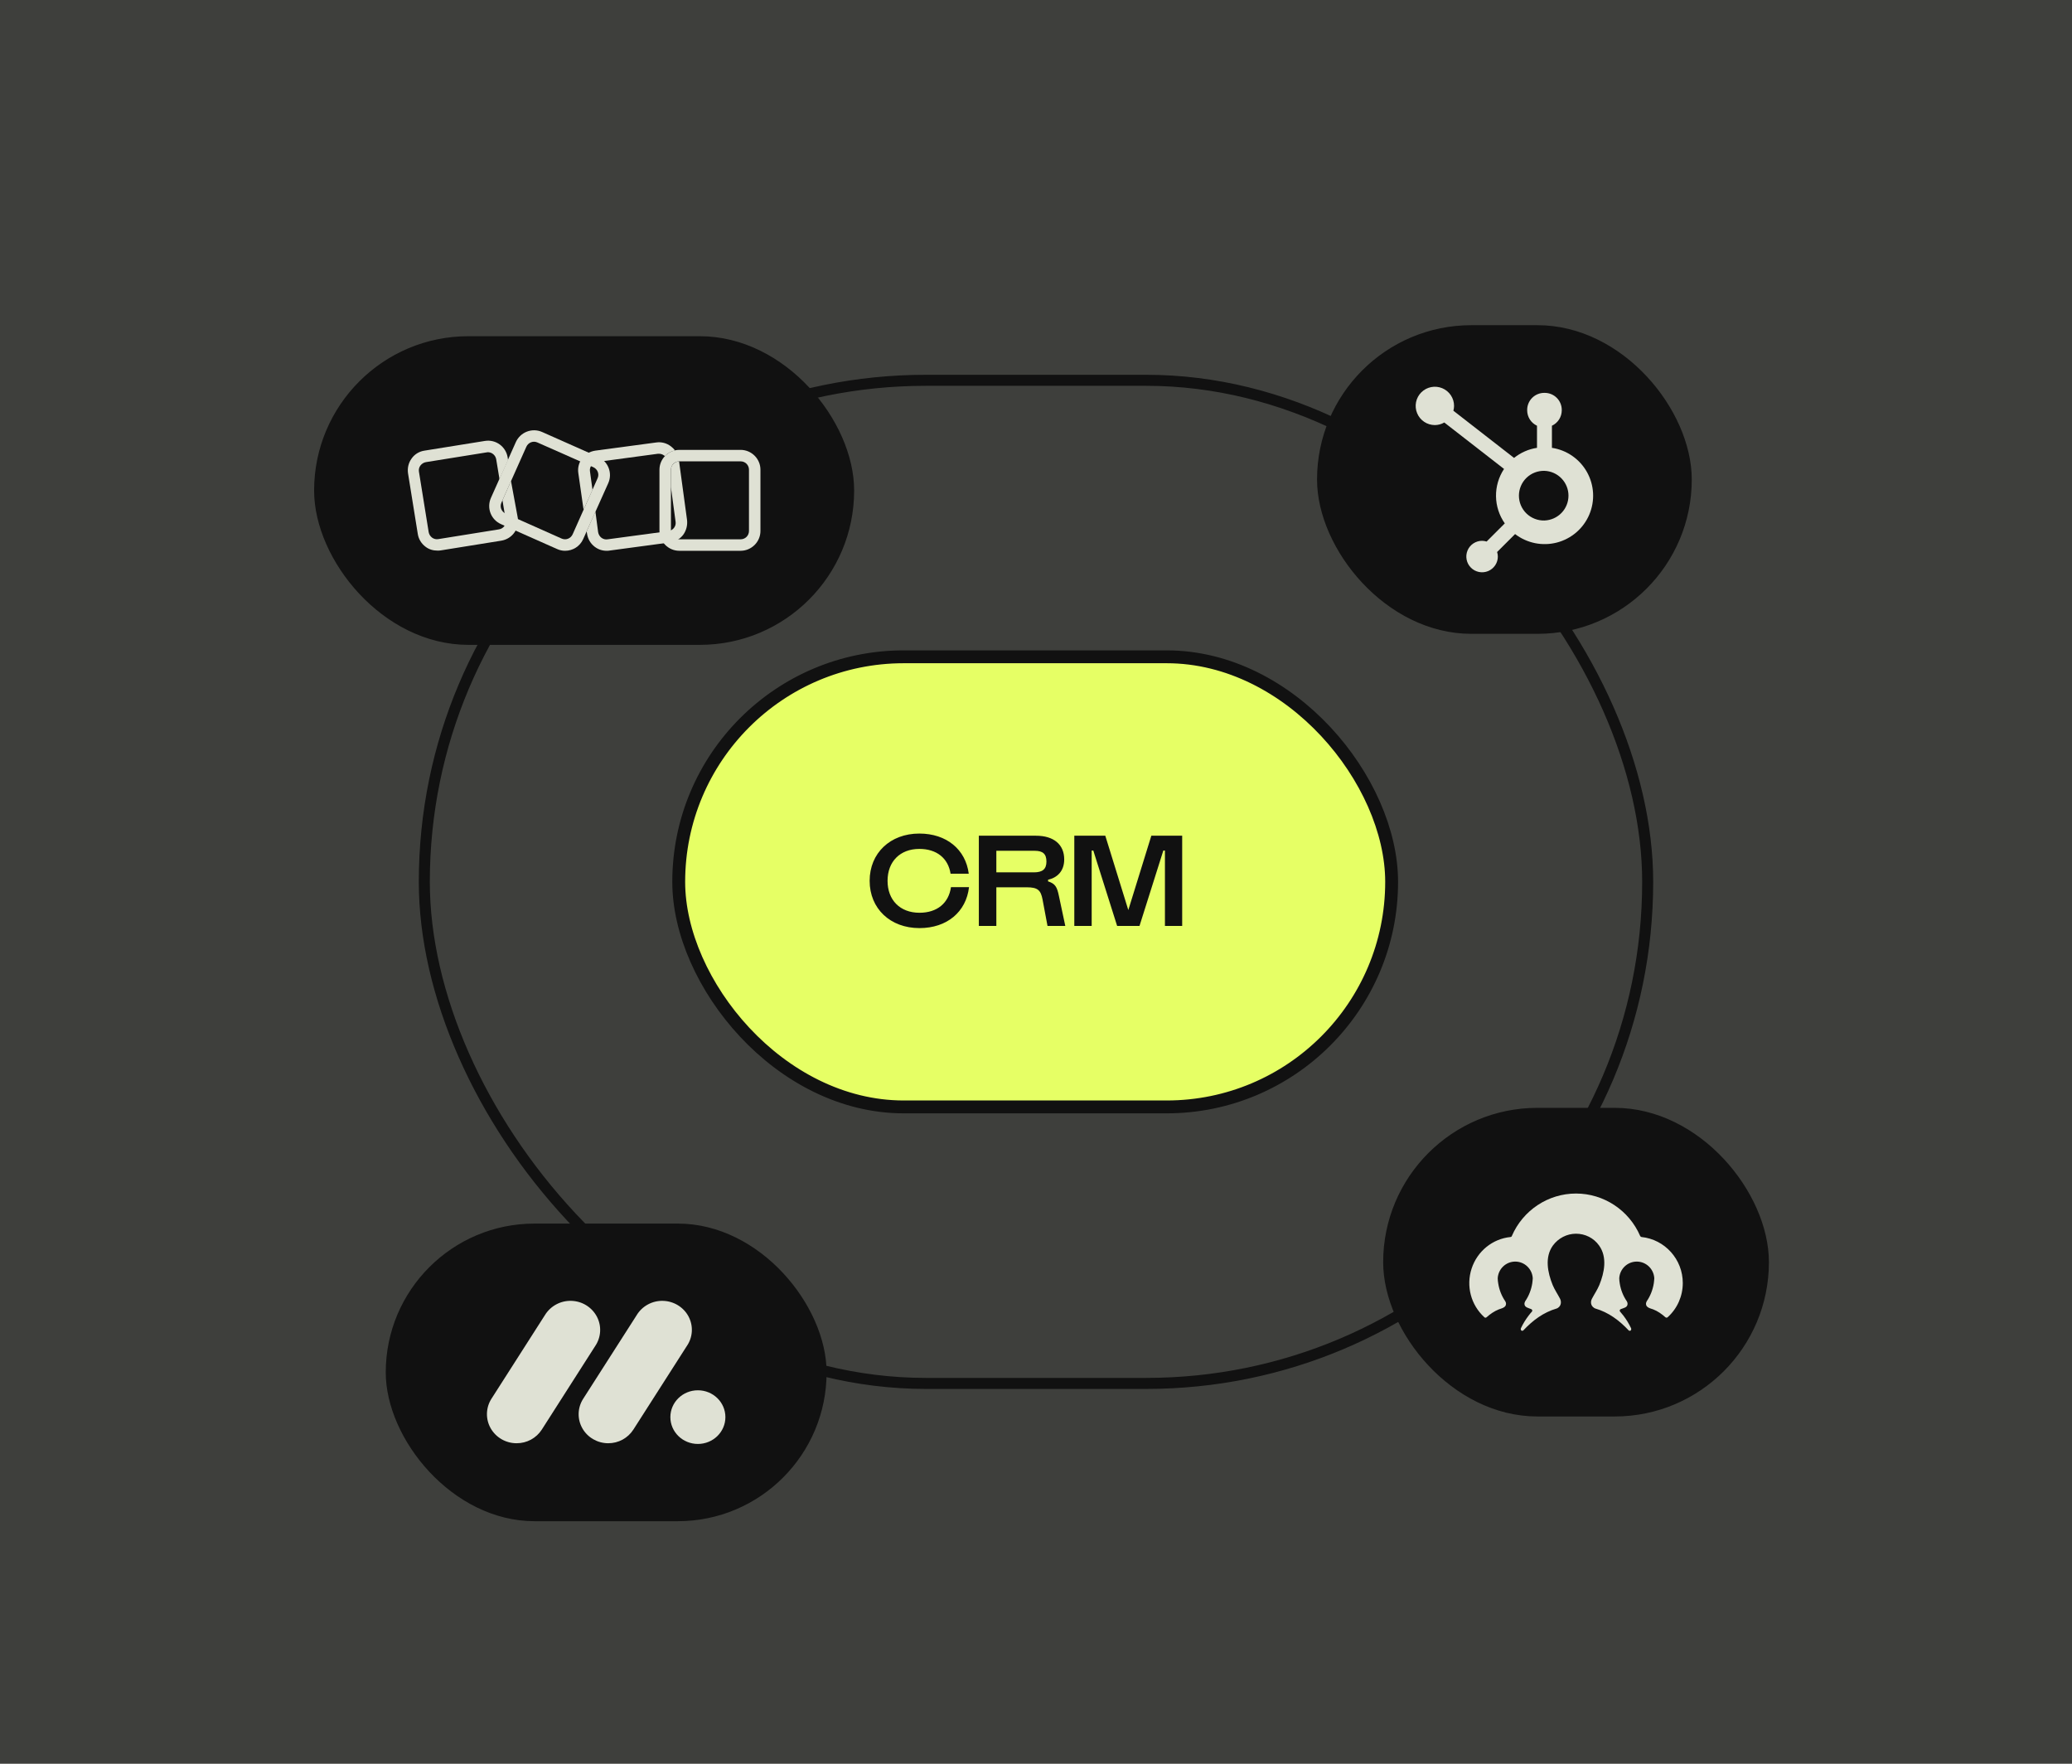 <?xml version="1.0" encoding="UTF-8"?> <svg xmlns="http://www.w3.org/2000/svg" width="188" height="160" viewBox="0 0 188 160" fill="none"><rect x="0" y="0" width="188" height="160" fill="#333333" stroke="none"/><rect width="188" height="160" fill="#848A77" fill-opacity="0.15"></rect><rect x="38.5" y="34.5" width="111" height="91" rx="45.5" stroke="#111111"></rect><rect x="61.583" y="59.583" width="64.685" height="40.833" rx="20.417" fill="#E6FF65"></rect><rect x="61.583" y="59.583" width="64.685" height="40.833" rx="20.417" stroke="#111111" stroke-width="1.167"></rect><path d="M78.906 79.907C78.906 77.39 80.775 75.618 83.414 75.618C85.882 75.618 87.617 77.06 87.898 79.259H86.249C86.029 77.854 84.99 77.011 83.414 77.011C81.667 77.011 80.531 78.16 80.531 79.907C80.531 81.654 81.667 82.803 83.426 82.803C85.039 82.803 86.078 81.923 86.285 80.481H87.923C87.666 82.717 85.931 84.195 83.426 84.195C80.775 84.195 78.906 82.424 78.906 79.907ZM90.402 84H88.814V75.814H93.994C95.607 75.814 96.56 76.608 96.56 77.964C96.56 79.052 95.9 79.626 95.094 79.809V79.956C95.754 80.163 95.913 80.469 96.084 81.3L96.658 84H95.045L94.593 81.593C94.434 80.762 94.165 80.493 93.163 80.493H90.402V84ZM90.402 77.182V79.137H93.811C94.581 79.137 94.947 78.856 94.947 78.16C94.947 77.463 94.618 77.182 93.884 77.182H90.402ZM99.052 84H97.476V75.814H100.287L102.376 82.558L104.465 75.814H107.263V84H105.699V77.158H105.553L103.39 84H101.362L99.199 77.158H99.052V84Z" fill="#111111"></path><rect x="126" y="101" width="34" height="27" rx="13.5" fill="#111111"></rect><rect x="126" y="101" width="34" height="27" rx="13.5" stroke="#111111"></rect><path d="M152.685 116.392C152.685 117.576 152.193 118.703 151.312 119.496C151.255 119.554 151.163 119.542 151.106 119.496C150.786 119.209 150.397 118.933 149.997 118.783C149.745 118.691 149.345 118.622 149.345 118.277C149.345 118.208 149.368 118.139 149.402 118.07C149.402 118.059 149.413 118.059 149.413 118.047C149.745 117.564 149.962 117.001 150.054 116.426C150.077 116.277 150.088 116.116 150.1 115.966C150.054 115.115 149.356 114.448 148.51 114.448C147.663 114.448 146.965 115.115 146.92 115.966C146.92 116.116 146.943 116.277 146.965 116.426C147.057 117.012 147.274 117.564 147.606 118.047C147.606 118.059 147.617 118.059 147.617 118.07C147.652 118.128 147.675 118.197 147.675 118.277C147.675 118.622 147.309 118.657 147.057 118.76C147.011 118.783 146.977 118.818 146.965 118.864C146.954 118.91 146.965 118.956 147 118.99C147.103 119.105 147.194 119.22 147.286 119.335C147.56 119.691 147.8 120.082 147.995 120.496V120.508C147.995 120.519 148.006 120.519 148.006 120.531C148.006 120.531 148.006 120.542 148.006 120.554C148.006 120.565 148.006 120.577 148.006 120.588C148.006 120.657 147.961 120.715 147.892 120.726C147.881 120.726 147.869 120.726 147.869 120.726C147.835 120.726 147.789 120.715 147.766 120.68C146.908 119.772 145.959 119.059 144.746 118.703C144.712 118.691 144.689 118.68 144.666 118.668C144.655 118.657 144.632 118.645 144.621 118.634C144.335 118.45 144.289 118.093 144.449 117.806C144.666 117.392 144.929 117.012 145.112 116.576C145.57 115.449 145.856 114.057 145.09 112.988C144.609 112.31 143.831 111.919 142.996 111.919C142.173 111.919 141.395 112.321 140.903 112.988C140.137 114.046 140.422 115.449 140.88 116.576C141.063 117.012 141.326 117.392 141.543 117.806C141.692 118.093 141.646 118.45 141.372 118.634C141.36 118.645 141.338 118.657 141.326 118.668C141.303 118.68 141.269 118.691 141.246 118.703C140.034 119.059 139.084 119.772 138.226 120.68C138.203 120.703 138.158 120.726 138.123 120.726C138.112 120.726 138.1 120.726 138.1 120.726C138.032 120.715 137.986 120.657 137.986 120.588C137.986 120.577 137.986 120.565 137.986 120.554C137.986 120.542 137.986 120.542 137.986 120.531C137.986 120.519 137.997 120.508 137.997 120.508V120.496C138.192 120.082 138.432 119.691 138.707 119.335C138.798 119.22 138.89 119.094 138.993 118.99C139.027 118.956 139.038 118.91 139.027 118.864C139.016 118.818 138.981 118.783 138.935 118.76C138.695 118.657 138.318 118.611 138.318 118.277C138.318 118.208 138.341 118.139 138.375 118.07C138.375 118.059 138.386 118.059 138.386 118.047C138.718 117.564 138.935 117.001 139.027 116.426C139.05 116.277 139.061 116.116 139.073 115.966C139.027 115.115 138.329 114.448 137.483 114.448C136.636 114.448 135.939 115.115 135.893 115.966C135.893 116.116 135.916 116.277 135.939 116.426C136.03 117.012 136.247 117.564 136.579 118.047C136.579 118.059 136.591 118.059 136.591 118.07C136.625 118.128 136.648 118.197 136.648 118.277C136.648 118.622 136.236 118.691 135.996 118.783C135.584 118.944 135.206 119.209 134.886 119.496C134.829 119.554 134.737 119.554 134.68 119.496C133.456 118.381 133.01 116.656 133.525 115.081C134.04 113.506 135.424 112.379 137.06 112.218C137.117 112.206 137.162 112.183 137.174 112.126C138.181 109.792 140.468 108.274 142.996 108.274C145.524 108.274 147.812 109.792 148.819 112.126C148.841 112.172 148.887 112.206 148.933 112.218C151.061 112.436 152.685 114.241 152.685 116.392Z" fill="#DFE1D4"></path><rect x="35" y="111" width="40" height="27" rx="13.5" fill="#111111"></rect><path d="M46.873 130.927C46.395 130.928 45.925 130.803 45.511 130.564C45.097 130.325 44.755 129.981 44.519 129.567C44.286 129.156 44.17 128.689 44.183 128.217C44.196 127.745 44.337 127.286 44.593 126.888L49.441 119.305C49.69 118.898 50.042 118.563 50.463 118.336C50.883 118.108 51.357 117.996 51.835 118.01C52.313 118.022 52.78 118.159 53.187 118.409C53.594 118.659 53.927 119.012 54.152 119.432C54.604 120.283 54.547 121.308 54.006 122.107L49.16 129.689C48.914 130.071 48.576 130.384 48.176 130.601C47.776 130.817 47.328 130.929 46.873 130.927Z" fill="#DFE1D4"></path><path d="M55.189 130.927C54.211 130.927 53.311 130.406 52.838 129.57C52.606 129.16 52.49 128.694 52.503 128.224C52.516 127.753 52.657 127.295 52.912 126.898L57.752 119.333C57.996 118.92 58.347 118.579 58.769 118.347C59.19 118.114 59.666 117.998 60.148 118.01C61.134 118.032 62.028 118.581 62.48 119.44C62.929 120.3 62.863 121.33 62.305 122.127L57.466 129.692C57.221 130.072 56.884 130.384 56.486 130.6C56.088 130.816 55.642 130.928 55.189 130.927Z" fill="#DFE1D4"></path><path d="M63.322 130.991C64.7 130.991 65.818 129.901 65.818 128.557C65.818 127.213 64.7 126.123 63.322 126.123C61.943 126.123 60.825 127.213 60.825 128.557C60.825 129.901 61.943 130.991 63.322 130.991Z" fill="#DFE1D4"></path><rect x="29" y="31" width="48" height="27" rx="13.5" fill="#111111"></rect><rect x="29" y="31" width="48" height="27" rx="13.5" stroke="#111111"></rect><path d="M51.271 49.966C51.024 49.966 50.777 49.913 50.547 49.807L45.462 47.55C44.544 47.144 44.138 46.086 44.544 45.168L46.804 40.106C47.21 39.206 48.27 38.783 49.188 39.189L54.273 41.447C55.173 41.852 55.597 42.91 55.191 43.828L52.913 48.908C52.613 49.578 51.96 49.966 51.271 49.966ZM50.953 48.855C51.342 49.031 51.783 48.855 51.96 48.467L54.22 43.387C54.396 42.999 54.22 42.558 53.831 42.381L48.764 40.141C48.375 39.965 47.934 40.141 47.757 40.529L45.498 45.592C45.321 45.98 45.498 46.421 45.886 46.597L50.953 48.855Z" fill="#DFE1D4"></path><path d="M67.198 49.966H61.636C60.647 49.966 59.835 49.155 59.835 48.167V42.611C59.835 41.623 60.647 40.812 61.636 40.812H67.198C68.186 40.812 68.998 41.623 68.998 42.611V48.167C68.998 49.155 68.186 49.966 67.198 49.966ZM61.636 41.852C61.212 41.852 60.877 42.187 60.877 42.611V48.167C60.877 48.59 61.212 48.925 61.636 48.925H67.198C67.621 48.925 67.957 48.59 67.957 48.167V42.611C67.957 42.187 67.621 41.852 67.198 41.852H61.636Z" fill="#DFE1D4"></path><path d="M46.363 43.634L45.622 45.31C45.604 45.327 45.604 45.345 45.586 45.362L45.886 47.162C45.957 47.585 45.675 47.973 45.251 48.026L39.76 48.908C39.566 48.943 39.354 48.89 39.195 48.767C39.036 48.643 38.93 48.467 38.895 48.273L38.012 42.787C37.977 42.593 38.029 42.382 38.153 42.223C38.277 42.064 38.453 41.958 38.648 41.923L44.139 41.041C44.174 41.041 44.227 41.023 44.262 41.023C44.633 41.023 44.951 41.288 45.021 41.658L45.322 43.475L46.098 41.747L46.063 41.5C45.904 40.512 44.986 39.842 43.997 40L38.506 40.882C38.029 40.953 37.606 41.217 37.341 41.605C37.059 41.993 36.953 42.47 37.023 42.946L37.906 48.432C37.977 48.908 38.241 49.331 38.63 49.614C38.93 49.843 39.301 49.949 39.689 49.949C39.778 49.949 39.883 49.949 39.989 49.931L45.48 49.049C46.469 48.89 47.14 47.973 46.981 46.985L46.363 43.634Z" fill="#DFE1D4"></path><path d="M52.949 46.244L53.761 44.445L53.532 42.769C53.496 42.575 53.55 42.363 53.673 42.205C53.797 42.046 53.973 41.94 54.185 41.905L59.694 41.164C59.729 41.164 59.764 41.164 59.8 41.164C59.959 41.164 60.118 41.217 60.259 41.323C60.276 41.34 60.312 41.358 60.329 41.376C60.577 41.111 60.894 40.935 61.248 40.864C61.142 40.723 61.018 40.599 60.877 40.494C60.488 40.194 60.012 40.07 59.535 40.141L54.009 40.882C53.532 40.952 53.108 41.199 52.826 41.57C52.526 41.958 52.402 42.434 52.472 42.91L52.949 46.244Z" fill="#DFE1D4"></path><path d="M62.339 47.179L61.615 41.852C61.209 41.87 60.874 42.205 60.874 42.611V44.18L61.297 47.32C61.333 47.514 61.28 47.726 61.156 47.885C61.032 48.043 60.856 48.149 60.644 48.184L55.135 48.925C54.941 48.961 54.729 48.908 54.57 48.784C54.411 48.661 54.306 48.484 54.27 48.273L54.023 46.403L53.228 48.202L53.264 48.414C53.334 48.89 53.582 49.313 53.952 49.596C54.27 49.842 54.641 49.966 55.047 49.966C55.135 49.966 55.206 49.966 55.294 49.948L60.803 49.207C61.28 49.137 61.703 48.89 61.986 48.52C62.268 48.132 62.392 47.655 62.339 47.179Z" fill="#DFE1D4"></path><rect x="120" y="30" width="33" height="27" rx="13.5" fill="#111111"></rect><rect x="120" y="30" width="33" height="27" rx="13.5" stroke="#111111"></rect><path d="M140.812 40.626V38.621C141.078 38.497 141.302 38.301 141.46 38.055C141.618 37.808 141.702 37.522 141.704 37.23V37.184C141.704 36.331 141.012 35.64 140.158 35.64H140.112C139.702 35.64 139.309 35.803 139.019 36.092C138.729 36.382 138.566 36.775 138.566 37.184V37.23C138.567 37.522 138.652 37.808 138.809 38.055C138.967 38.301 139.192 38.497 139.457 38.621V40.626C138.695 40.742 137.977 41.058 137.376 41.541L131.87 37.259C131.91 37.117 131.93 36.972 131.932 36.826C131.933 36.482 131.832 36.145 131.641 35.859C131.45 35.572 131.178 35.349 130.86 35.217C130.542 35.085 130.192 35.05 129.854 35.116C129.516 35.183 129.205 35.348 128.961 35.591C128.717 35.834 128.551 36.143 128.483 36.48C128.415 36.818 128.449 37.167 128.581 37.486C128.712 37.804 128.935 38.076 129.221 38.267C129.507 38.459 129.844 38.561 130.189 38.562C130.49 38.56 130.786 38.48 131.046 38.328L136.467 42.541C135.98 43.276 135.726 44.14 135.738 45.021C135.75 45.902 136.028 46.759 136.535 47.48L134.886 49.127C134.752 49.085 134.614 49.062 134.474 49.06C134.191 49.06 133.915 49.144 133.679 49.301C133.444 49.458 133.261 49.681 133.153 49.942C133.045 50.203 133.017 50.49 133.072 50.767C133.127 51.044 133.263 51.299 133.463 51.498C133.663 51.698 133.918 51.834 134.195 51.889C134.473 51.944 134.76 51.916 135.022 51.808C135.283 51.7 135.506 51.517 135.664 51.282C135.821 51.048 135.905 50.772 135.905 50.489C135.903 50.35 135.881 50.211 135.838 50.078L137.469 48.449C138.001 48.857 138.62 49.139 139.278 49.273C139.935 49.406 140.615 49.387 141.265 49.218C141.914 49.048 142.516 48.732 143.024 48.295C143.533 47.857 143.934 47.309 144.198 46.692C144.461 46.076 144.58 45.407 144.545 44.738C144.509 44.068 144.321 43.416 143.994 42.83C143.668 42.245 143.211 41.742 142.659 41.359C142.108 40.977 141.476 40.726 140.812 40.626ZM140.136 47.219C139.835 47.227 139.535 47.175 139.254 47.065C138.973 46.956 138.717 46.791 138.5 46.581C138.284 46.371 138.112 46.12 137.995 45.843C137.878 45.565 137.817 45.267 137.817 44.966C137.817 44.665 137.878 44.367 137.995 44.089C138.112 43.812 138.284 43.561 138.5 43.351C138.717 43.141 138.973 42.976 139.254 42.867C139.535 42.757 139.835 42.705 140.136 42.713C140.72 42.734 141.274 42.98 141.68 43.4C142.086 43.82 142.314 44.38 142.314 44.964C142.314 45.548 142.088 46.109 141.682 46.529C141.276 46.95 140.723 47.196 140.138 47.218" fill="#DFE1D4"></path></svg> 